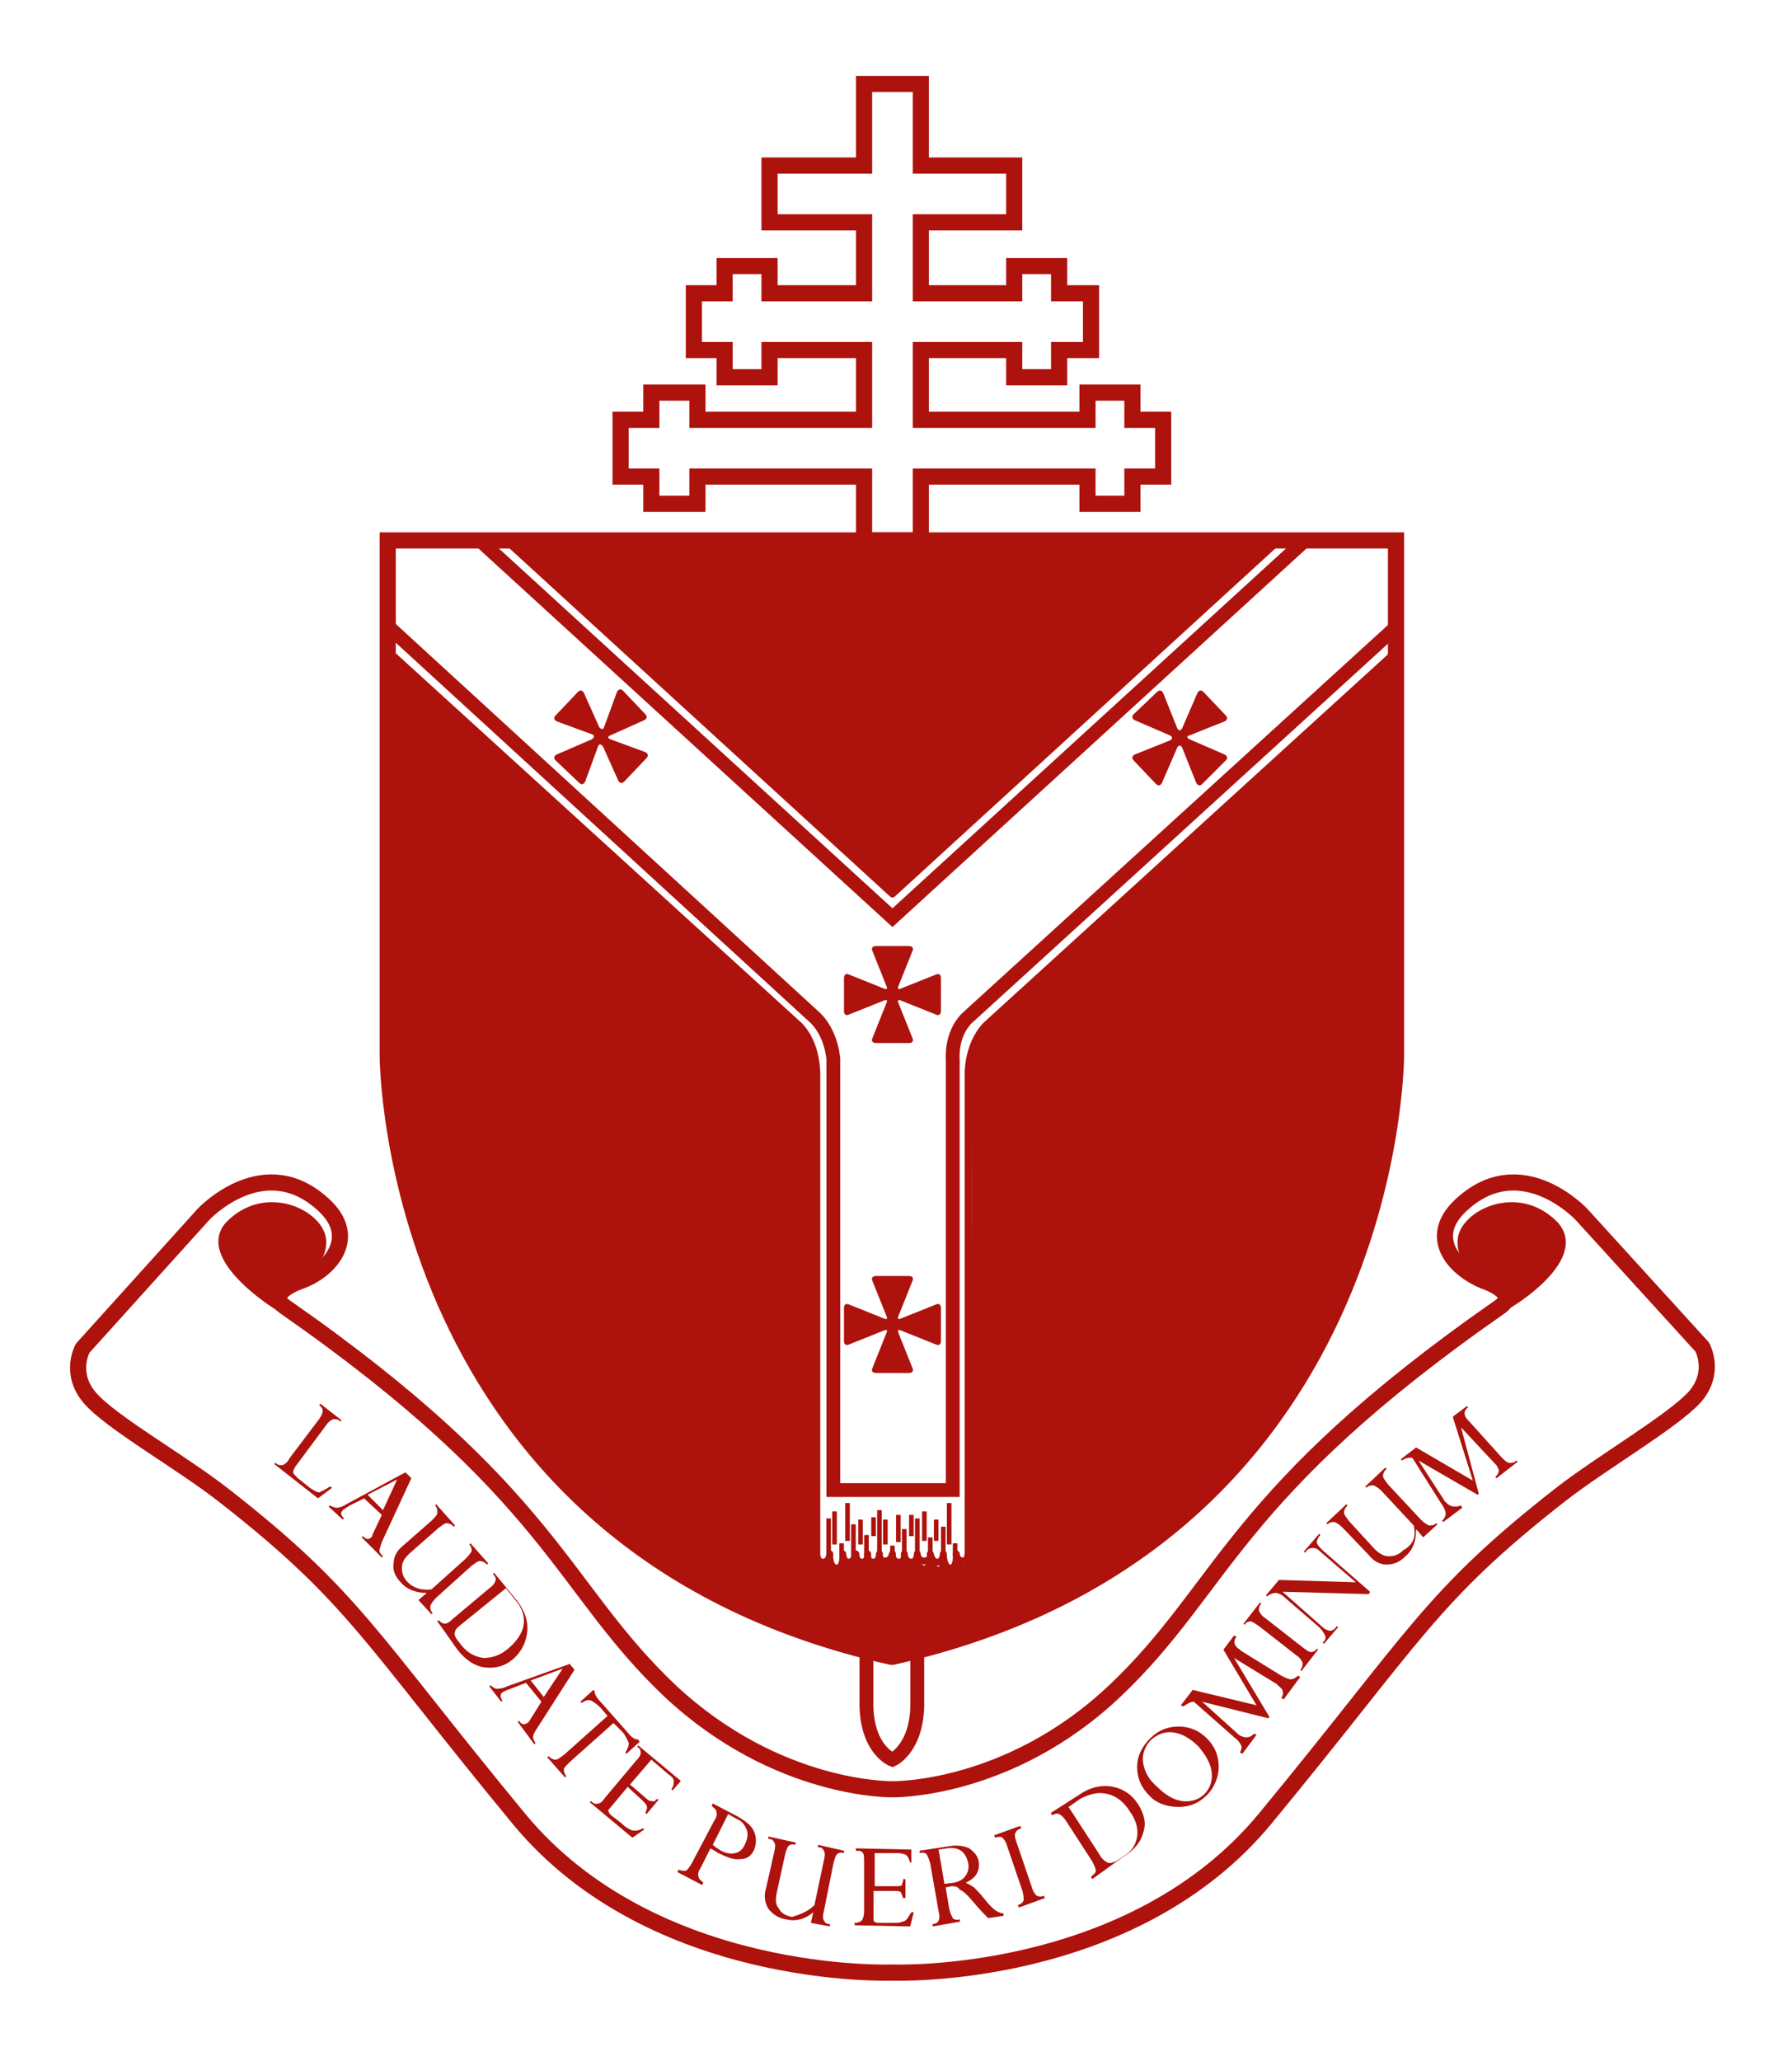 <?xml version="1.0" encoding="utf-8"?>
<!-- Generator: Adobe Illustrator 25.2.3, SVG Export Plug-In . SVG Version: 6.00 Build 0)  -->
<svg version="1.1" xmlns="http://www.w3.org/2000/svg" xmlns:xlink="http://www.w3.org/1999/xlink" x="0px" y="0px"
	 viewBox="0 0 151.6 174.3" style="enable-background:new 0 0 151.6 174.3;" xml:space="preserve">
<style type="text/css">
	.st0{fill:#AD120D;}
	.st1{fill:none;stroke:#AD120D;stroke-width:1.365;stroke-miterlimit:10;}
	.st2{fill:none;stroke:#AD120D;stroke-width:1.17;stroke-miterlimit:10;}
	.st3{fill:none;stroke:#AD120D;stroke-width:0.567;stroke-miterlimit:10;}
	
		.st4{clip-path:url(#SVGID_2_);fill:none;stroke:#AD120D;stroke-width:0.585;stroke-linecap:round;stroke-linejoin:round;stroke-miterlimit:10;}
	.st5{clip-path:url(#SVGID_2_);fill:none;stroke:#AD120D;stroke-width:1.17;stroke-miterlimit:10;}
	.st6{clip-path:url(#SVGID_2_);fill:none;stroke:#AD120D;stroke-width:0.39;stroke-miterlimit:10;}
	.st7{clip-path:url(#SVGID_2_);fill:#AD120D;}
	.st8{fill:#AD120D;stroke:#AD120D;stroke-width:0.585;stroke-miterlimit:10;}
</style>
<g id="Layer_2">
	<path class="st0" d="M82,131.6c0,0,0.4-41,0-41.8c-0.4-0.8,1.4-3.1,1.4-3.1l34.7-31.4V73l0,9.9l-0.3,10.1l-1.7,9l-2.6,7.5l-3.4,6.8
		l-5.5,7.6l-7.9,7.1l-9,5.6l-12.2,3.6l-3.3-1.1l-6.1-1.7l-8-3.9l-6-4.1l-5.8-5.5l-4.5-5.9l-4.2-7.7l-3-8.2l-1.9-9.7l0-37.2
		l13.4,12.2l13,11.8l7.1,6.4c0,0,2.7,1.9,2.7,5.3c0,3.4,0,36.3,0,36.3l0.1,4.3l0.4,0.6l0.5-0.3l0.5,0.7l0.5,0l0.2-0.5l0.5,0.1
		l0.6-0.4l0.7,0.4l0.3-0.3l0.6,0.4l0.5-0.4l0.5,0.4l0.5-0.3l0.7,0.4l0.6-0.4l0.5,0.5l0.4-0.4l0.7,0.4l0.4-0.4l0.8,0.5l0.3-0.5
		l0.6,0.7l0.7-0.3l-0.1-0.4l0.7,0.3L82,131.6z"/>
	<polygon class="st0" points="42.8,45.7 75.5,75.6 108.1,45.7 	"/>
</g>
<g id="Layer_1">
	<g>
		<polygon class="st1" points="98.4,35.5 95.8,35.5 95.8,33.2 92,33.2 92,35.5 77.9,35.5 77.9,29.6 85.8,29.6 85.8,31.9 89.6,31.9 
			89.6,29.6 92.3,29.6 92.3,24.8 89.6,24.8 89.6,22.5 85.8,22.5 85.8,24.8 77.9,24.8 77.9,18.8 85.8,18.8 85.8,14 77.9,14 77.9,7.1 
			73.1,7.1 73.1,14 65.1,14 65.1,18.8 73.1,18.8 73.1,24.8 65.1,24.8 65.1,22.5 61.3,22.5 61.3,24.8 58.7,24.8 58.7,29.6 61.3,29.6 
			61.3,31.9 65.1,31.9 65.1,29.6 73.1,29.6 73.1,35.5 59,35.5 59,33.2 55.1,33.2 55.1,35.5 52.5,35.5 52.5,40.3 55.1,40.3 
			55.1,42.6 59,42.6 59,40.3 73.1,40.3 73.1,45.7 77.9,45.7 77.9,40.3 92,40.3 92,42.6 95.8,42.6 95.8,40.3 98.4,40.3 		"/>
	</g>
	<g>
		<path class="st2" d="M77.6,139.4v4.5l0,0.4c-0.1,3.6-2.1,4.5-2.1,4.5s-2.1-0.8-2.2-4.5l0-0.4v-4.5"/>
		<path class="st3" d="M75.5,140.1c42.6-9.5,42.6-50.8,42.6-50.8V45.7H75.5h-0.2H32.8v43.6c0,0,0,41.3,42.6,50.8H75.5z"/>
	</g>
	<g>
		<defs>
			<path id="SVGID_1_" d="M75.5,45.7h-0.2H32.8v43.6c0,0,0,41.3,42.6,50.8h0.2c42.6-9.5,42.6-50.8,42.6-50.8V45.7H75.5z"/>
		</defs>
		<clipPath id="SVGID_2_">
			<use xlink:href="#SVGID_1_"  style="overflow:visible;"/>
		</clipPath>
		<path class="st4" d="M81.9,131.3V90.9c0,0-0.1-2.5,1.5-4.2L128.1,46l-9.4-9.9L75.5,75.6L32.3,36.1L22.9,46l44.7,40.7
			c1.6,1.6,1.5,4.2,1.5,4.2v40.5c0,0,0,0.7,0.5,0.7c0.6,0,0.6-0.7,0.6-0.7s-0.1,1.2,0.6,1.2c0.6,0,0.5-1.2,0.5-1.2s0,0.7,0.5,0.7
			c0.5,0,0.6-0.7,0.6-0.7s0,0.7,0.5,0.7c0.6,0,0.5-0.7,0.5-0.7s-0.1,0.7,0.5,0.7c0.5,0,0.5-0.7,0.5-0.7s-0.1,0.6,0.5,0.6
			c0.5,0,0.6-0.6,0.6-0.6s-0.1,0.7,0.6,0.7c0.5,0,0.4-0.7,0.4-0.7s0,0.7,0.6,0.7c0.5,0,0.5-0.7,0.5-0.7s0,0.6,0.6,0.6
			c0.6,0,0.5-0.6,0.5-0.6s0.1,0.7,0.6,0.7c0.5,0,0.5-0.7,0.5-0.7s0,1.2,0.6,1.2c0.6,0,0.5-1.2,0.5-1.2s0,0.6,0.6,0.6
			C81.9,132,81.9,131.3,81.9,131.3z"/>
		<path class="st5" d="M111.5,44.7l-36,32.9l-36-32.9H32v7.5l37,33.9c1.4,1.4,1.5,3.5,1.5,3.5V126h5h0.1h5V89.6c0,0-0.2-2.1,1.2-3.5
			l37.2-33.9v-7.5H111.5z"/>
		<path class="st6" d="M80.3,127.1v3.5 M79.2,128.5v1.8 M78.2,127.8v2.5 M77.1,128.1v1.8 M76,128.1v2.3 M74.9,128.5v2.1 M73.9,128.3
			v1.6 M72.8,128.5v2.1 M71.7,127.1v3.2 M70.6,127.8v2.8 M80.8,130.5v1.1 M79.8,129.1v2.5 M78.7,130v1.6 M77.6,128.4v3.2
			 M76.5,129.3v2.3 M75.5,130.7v0.9 M74.4,127.7v3.9 M73.3,129.8v1.8 M72.2,128.9v2.8 M71.2,130.5v1.1 M70.1,128.4v3.2"/>
		<path class="st7" d="M79.6,82.7c0-0.3-0.2-0.4-0.4-0.3l-3,1.2c-0.2,0.1-0.3,0-0.2-0.2l1.2-3c0.1-0.2,0-0.4-0.3-0.4h-2.8
			c-0.3,0-0.4,0.2-0.3,0.4l1.2,3c0.1,0.2,0,0.3-0.2,0.2l-3-1.2c-0.2-0.1-0.4,0-0.4,0.3v2.8c0,0.3,0.2,0.4,0.4,0.3l3-1.2
			c0.2-0.1,0.3,0,0.2,0.2l-1.2,3c-0.1,0.2,0,0.4,0.3,0.4h2.8c0.3,0,0.4-0.2,0.3-0.4l-1.2-3c-0.1-0.2,0-0.3,0.2-0.2l3,1.2
			c0.2,0.1,0.4,0,0.4-0.3V82.7z"/>
		<path class="st7" d="M79.6,110.6c0-0.3-0.2-0.4-0.4-0.3l-3,1.2c-0.2,0.1-0.3,0-0.2-0.2l1.2-3c0.1-0.2,0-0.4-0.3-0.4h-2.8
			c-0.3,0-0.4,0.2-0.3,0.4l1.2,3c0.1,0.2,0,0.3-0.2,0.2l-3-1.2c-0.2-0.1-0.4,0-0.4,0.3v2.8c0,0.3,0.2,0.4,0.4,0.3l3-1.2
			c0.2-0.1,0.3,0,0.2,0.2l-1.2,3c-0.1,0.2,0,0.4,0.3,0.4h2.8c0.3,0,0.4-0.2,0.3-0.4l-1.2-3c-0.1-0.2,0-0.3,0.2-0.2l3,1.2
			c0.2,0.1,0.4,0,0.4-0.3V110.6z"/>
		<path class="st7" d="M103.7,64.3c0.2-0.2,0.1-0.4-0.1-0.5l-3-1.3c-0.2-0.1-0.2-0.3,0-0.3l3-1.2c0.2-0.1,0.3-0.3,0.1-0.5l-1.9-2
			c-0.2-0.2-0.4-0.1-0.5,0.1l-1.3,3c-0.1,0.2-0.3,0.2-0.4,0l-1.2-3c-0.1-0.2-0.3-0.3-0.5-0.1l-2,1.9c-0.2,0.2-0.1,0.4,0.1,0.5l3,1.3
			c0.2,0.1,0.2,0.3,0,0.4l-3,1.2c-0.2,0.1-0.3,0.3-0.1,0.5l1.9,2c0.2,0.2,0.4,0.1,0.5-0.1l1.3-3c0.1-0.2,0.3-0.2,0.4,0l1.2,3
			c0.1,0.2,0.3,0.3,0.5,0.1L103.7,64.3z"/>
		<path class="st7" d="M52.7,58.4c-0.2-0.2-0.4-0.1-0.5,0.1l-1.1,3c-0.1,0.2-0.2,0.2-0.4,0l-1.3-2.9c-0.1-0.2-0.3-0.3-0.5-0.1
			l-1.9,2c-0.2,0.2-0.1,0.4,0.1,0.5l3,1.1c0.2,0.1,0.2,0.2,0,0.4l-3,1.3c-0.2,0.1-0.3,0.3-0.1,0.5l2,1.9c0.2,0.2,0.4,0.1,0.5-0.1
			l1.1-3c0.1-0.2,0.2-0.2,0.4,0l1.3,2.9c0.1,0.2,0.3,0.3,0.5,0.1l1.9-2c0.2-0.2,0.1-0.4-0.1-0.5l-3-1.1c-0.2-0.1-0.2-0.2,0-0.3
			l2.9-1.3c0.2-0.1,0.3-0.3,0.1-0.5L52.7,58.4z"/>
	</g>
	<g>
		<path class="st1" d="M75.5,166.8c0,0,20.2,0.8,31.6-13.1c12.7-15.4,13.9-18.7,24.9-27.3c3.6-2.8,9.5-6.2,11.4-8.3
			c1.8-2.1,0.6-4.2,0.6-4.2l-10.2-11.2c0,0-5.2-5.6-10.3-0.7c-2.7,2.6-0.6,5.2,2,6.3c0,0,3.1,1,1.4,2.2
			c-22.7,15.8-23.3,23.7-32.6,32.5c-9,8.5-18.8,8.3-18.8,8.3h0c0,0-9.7,0.2-18.8-8.3c-9.3-8.8-9.9-16.7-32.6-32.5
			c-1.7-1.2,1.4-2.2,1.4-2.2c2.6-1,4.7-3.7,2-6.3c-5.1-4.9-10.3,0.7-10.3,0.7L7,114c0,0-1.2,2.1,0.6,4.2c1.8,2.1,7.7,5.4,11.4,8.3
			c11,8.6,12.2,11.9,24.9,27.3C55.3,167.6,75.5,166.8,75.5,166.8L75.5,166.8z"/>
	</g>
	<g>
		<path class="st8" d="M126.7,110.8c0,0,1.7-0.8,0.3-2.2c-1.4-1.3-3.5-1.5-3.4-3.7c0.1-2.2,4.7-4.6,7.9-1.4
			C134.4,106.5,127,110.9,126.7,110.8z M24.8,111.2c0,0-2.3-1.2-0.9-2.6c1.4-1.3,3.5-1.5,3.4-3.7c-0.1-2.2-4.7-4.6-7.9-1.4
			C16.5,106.5,24.5,111.3,24.8,111.2z"/>
		<path class="st0" d="M27.9,125.7l0.2,0.1l-1.2,0.9l-3.7-2.9l0.1-0.1c0.2,0.2,0.4,0.2,0.6,0.2c0.2-0.1,0.4-0.2,0.6-0.6L27,120
			c0.2-0.3,0.3-0.5,0.3-0.7c0-0.2-0.1-0.3-0.3-0.5l0.1-0.1l1.8,1.4l-0.1,0.1c-0.2-0.2-0.4-0.2-0.6-0.2c-0.2,0.1-0.4,0.2-0.6,0.5
			L25,124c-0.1,0.2-0.2,0.3-0.2,0.5c0,0.1,0.2,0.3,0.4,0.5l1,0.8c0.3,0.2,0.6,0.4,0.8,0.4C27.2,126.1,27.5,126,27.9,125.7"/>
		<path class="st0" d="M30.6,130l0.1-0.1c0.3,0.3,0.5,0.3,0.7,0.1c0.1-0.1,0.1-0.1,0.1-0.2l0.8-1.7l-1.5-1.4l-1.2,0.6
			c-0.3,0.2-0.5,0.3-0.6,0.4c-0.2,0.2-0.2,0.4,0.1,0.7l-0.1,0.1l-1.2-1.1l0.1-0.1c0.2,0.1,0.4,0.2,0.6,0.2c0.2,0,0.5-0.1,0.8-0.3
			l5-2.7l0.5,0.5l-2.5,5.4c-0.1,0.3-0.2,0.6-0.2,0.7c0,0.2,0.1,0.3,0.3,0.5l-0.1,0.1L30.6,130z M31.1,126.4l1.3,1.3l1.2-2.6
			L31.1,126.4z"/>
		<path class="st0" d="M36.5,134.4l2.9-2.6c0.3-0.3,0.4-0.5,0.5-0.6c0-0.2,0-0.4-0.2-0.6l0.1-0.1l1.5,1.7l-0.1,0.1
			c-0.2-0.2-0.4-0.3-0.6-0.3c-0.2,0-0.4,0.2-0.7,0.4l-3,2.7c-0.3,0.3-0.4,0.5-0.5,0.7c0,0.2,0,0.4,0.2,0.6l-0.1,0.1l-1.1-1.2
			l0.7-0.6c-0.9,0-1.7-0.3-2.2-0.9c-0.5-0.5-0.7-1.1-0.6-1.6c0-0.6,0.3-1.1,0.8-1.5l2.4-2.1c0.3-0.3,0.5-0.5,0.5-0.7
			c0-0.2,0-0.4-0.2-0.6l0.1-0.1l1.6,1.8l-0.1,0.1c-0.2-0.2-0.4-0.3-0.6-0.3c-0.2,0-0.4,0.2-0.7,0.4l-2.5,2.2
			c-0.4,0.4-0.6,0.7-0.6,1.2c0,0.4,0.1,0.8,0.5,1.2C35,134.3,35.7,134.5,36.5,134.4"/>
		<path class="st0" d="M37,137.1l0.1-0.1c0.2,0.2,0.4,0.3,0.5,0.3c0.2,0,0.4-0.1,0.7-0.4l3.1-2.6c0.3-0.2,0.5-0.5,0.5-0.6
			c0.1-0.2,0-0.4-0.2-0.6l0.1-0.1l1.9,2.3c0.7,0.9,1,1.8,0.9,2.7c-0.1,0.9-0.5,1.7-1.2,2.3c-0.7,0.6-1.5,0.8-2.4,0.7
			c-0.8-0.1-1.6-0.6-2.3-1.5L37,137.1z M43.6,135.3l-0.8-1l-3.7,3c-0.4,0.3-0.6,0.5-0.6,0.7c-0.1,0.2,0,0.4,0.2,0.7l0.4,0.5
			c0.5,0.6,1.1,0.9,1.8,1c0.7,0,1.4-0.2,2.1-0.8c0.7-0.6,1.2-1.3,1.3-2C44.4,136.7,44.2,136,43.6,135.3"/>
		<path class="st0" d="M43.8,145.6l0.1-0.1c0.2,0.3,0.4,0.4,0.7,0.2c0.1,0,0.1-0.1,0.2-0.2l1-1.6l-1.3-1.6l-1.3,0.5
			c-0.3,0.1-0.5,0.2-0.7,0.3c-0.2,0.2-0.2,0.4,0,0.7l-0.1,0.1l-1-1.3l0.1-0.1c0.2,0.2,0.4,0.3,0.5,0.3c0.2,0,0.5,0,0.9-0.2l5.3-1.9
			l0.4,0.5l-3.2,5c-0.2,0.3-0.3,0.5-0.3,0.7c0,0.2,0.1,0.3,0.2,0.5l-0.1,0.1L43.8,145.6z M44.9,142.1l1.1,1.4l1.6-2.4L44.9,142.1z"
			/>
		<path class="st0" d="M52.6,146.4l-0.7-0.7l-3.7,3.3c-0.3,0.3-0.5,0.5-0.5,0.6c0,0.2,0,0.3,0.2,0.6l-0.1,0.1l-1.5-1.7l0.1-0.1
			c0.2,0.2,0.4,0.3,0.6,0.3c0.2,0,0.4-0.2,0.7-0.4l3.7-3.3l-0.6-0.7c-0.3-0.3-0.6-0.5-0.8-0.6c-0.2-0.1-0.5,0-0.8,0.2l-0.1-0.1
			l1.1-1l0.1,0.1c0,0.2,0.1,0.5,0.5,0.9l2.3,2.6c0.3,0.4,0.6,0.6,0.9,0.6l0.1,0.2l-1.1,1l-0.1-0.1c0.2-0.3,0.3-0.6,0.3-0.8
			C53,147,52.9,146.7,52.6,146.4"/>
		<path class="st0" d="M55.6,152.1l0.1,0.1l-1,1.2l-0.1-0.1c0.1-0.3,0.2-0.4,0.1-0.6c0-0.1-0.2-0.3-0.4-0.5l-1.2-1.1l-1.5,1.8
			c-0.1,0.1-0.2,0.2-0.1,0.3c0,0.1,0.1,0.2,0.2,0.3l0.9,0.7c0.3,0.3,0.5,0.4,0.7,0.5c0.1,0.1,0.3,0.1,0.5,0.1c0.2,0,0.4-0.1,0.6-0.2
			l0.1,0.1l-1,0.7l-3.6-3l0.1-0.1c0.2,0.2,0.4,0.3,0.6,0.2c0.2,0,0.4-0.2,0.6-0.5l2.6-3.1c0.3-0.3,0.4-0.5,0.4-0.7
			c0-0.2-0.1-0.4-0.3-0.5l0.1-0.1l3.6,3l-0.7,0.8l-0.1-0.1c0.2-0.3,0.2-0.5,0.2-0.7c0-0.2-0.2-0.4-0.5-0.6l-1.4-1.2l-1.8,2.1
			l1.4,1.2c0.2,0.2,0.3,0.2,0.5,0.2C55.3,152.4,55.4,152.3,55.6,152.1"/>
		<path class="st0" d="M60.3,152.5l2.1,1.1c0.7,0.4,1.2,0.8,1.4,1.3c0.2,0.5,0.2,1,0,1.5c-0.2,0.5-0.6,0.8-1.1,0.8
			c-0.5,0.1-1.1-0.1-1.7-0.4c-0.3-0.1-0.5-0.3-0.9-0.5l-0.8,1.6c-0.2,0.3-0.3,0.6-0.2,0.8c0,0.2,0.2,0.3,0.4,0.5l-0.1,0.2l-2.1-1.1
			l0.1-0.2c0.2,0.1,0.5,0.1,0.6,0.1c0.2-0.1,0.3-0.3,0.5-0.6l1.9-3.6c0.2-0.3,0.3-0.6,0.2-0.8c0-0.2-0.2-0.3-0.4-0.5L60.3,152.5z
			 M62.3,153.8l-0.7-0.4l-1.3,2.6c0.2,0.2,0.4,0.3,0.7,0.5c0.4,0.2,0.8,0.3,1.2,0.2c0.4-0.1,0.6-0.3,0.8-0.7
			c0.2-0.4,0.3-0.8,0.2-1.2C63,154.3,62.8,154,62.3,153.8"/>
		<path class="st0" d="M68.9,161.1l0.8-3.8c0.1-0.4,0.1-0.6,0-0.8c-0.1-0.2-0.2-0.3-0.5-0.3l0-0.2l2.2,0.5l0,0.2
			c-0.3-0.1-0.5,0-0.6,0.1c-0.1,0.1-0.2,0.4-0.3,0.8l-0.8,4c-0.1,0.4-0.1,0.6,0,0.8s0.2,0.3,0.5,0.3l0,0.2l-1.6-0.3l0.2-0.9
			c-0.7,0.6-1.5,0.8-2.3,0.6c-0.7-0.1-1.2-0.5-1.5-0.9c-0.3-0.5-0.4-1.1-0.2-1.7l0.7-3.1c0.1-0.4,0.1-0.7,0-0.8
			c-0.1-0.2-0.2-0.3-0.5-0.3l0-0.2l2.3,0.5l0,0.2c-0.3-0.1-0.5,0-0.6,0.1c-0.1,0.1-0.2,0.4-0.3,0.8l-0.7,3.2c-0.1,0.5-0.1,1,0.2,1.3
			c0.2,0.4,0.6,0.6,1.1,0.7C67.6,161.9,68.3,161.7,68.9,161.1"/>
		<path class="st0" d="M76.4,158.9l0.2,0l0,1.6l-0.2,0c-0.1-0.3-0.2-0.5-0.2-0.5c-0.1-0.1-0.3-0.1-0.7-0.1l-1.6,0l0,2.3
			c0,0.2,0,0.3,0.1,0.3c0.1,0.1,0.2,0.1,0.4,0.1l1.1,0c0.4,0,0.7,0,0.8-0.1c0.2,0,0.3-0.1,0.4-0.2c0.1-0.1,0.2-0.3,0.4-0.6l0.2,0
			l-0.3,1.2l-4.7-0.1l0-0.2c0.3,0,0.5-0.1,0.6-0.2c0.1-0.1,0.2-0.4,0.2-0.8l0-4.1c0-0.4,0-0.7-0.1-0.8c-0.1-0.2-0.3-0.2-0.6-0.2
			l0-0.2l4.7,0.1l0,1.1l-0.1,0c-0.1-0.3-0.2-0.5-0.3-0.6c-0.1-0.1-0.4-0.2-0.8-0.2l-1.9,0l0,2.8l1.8,0c0.2,0,0.4,0,0.5-0.1
			C76.3,159.3,76.4,159.2,76.4,158.9"/>
		<path class="st0" d="M80.5,159.5l-0.5,0.1l0.3,1.8c0.1,0.4,0.2,0.6,0.3,0.8c0.1,0.1,0.3,0.2,0.6,0.1l0,0.2l-2.3,0.4l0-0.2
			c0.3,0,0.5-0.2,0.5-0.3c0.1-0.2,0.1-0.4,0-0.8l-0.7-4c-0.1-0.4-0.2-0.6-0.3-0.8c-0.1-0.1-0.3-0.2-0.6-0.1l0-0.2l2.6-0.4
			c0.6-0.1,1.2,0,1.6,0.2c0.4,0.3,0.7,0.6,0.8,1.1c0.1,0.8-0.2,1.4-1.1,1.8c0.2,0.1,0.4,0.2,0.7,0.4c0.2,0.2,0.5,0.5,0.9,1
			c0.4,0.5,0.7,0.8,1,1c0.2,0.1,0.4,0.2,0.6,0.2l0,0.2l-1.3,0.2c-0.3-0.3-0.7-0.7-1.2-1.3c-0.5-0.6-0.9-1-1.2-1.1
			C81,159.5,80.8,159.5,80.5,159.5 M80.1,156.3l-0.7,0.1l0.5,2.9l0.8-0.1c0.5-0.1,0.8-0.3,1-0.6c0.2-0.3,0.3-0.7,0.2-1.1
			c-0.1-0.4-0.3-0.8-0.6-1C81,156.3,80.6,156.2,80.1,156.3"/>
		<path class="st0" d="M86.3,154.4l0.1,0.2c-0.3,0.1-0.4,0.2-0.5,0.4c-0.1,0.2,0,0.5,0.1,0.8l1.3,3.8c0.1,0.4,0.3,0.6,0.4,0.7
			c0.2,0.1,0.4,0.1,0.6,0l0.1,0.2l-2.2,0.8l-0.1-0.2c0.3-0.1,0.4-0.2,0.5-0.4c0-0.2,0-0.4-0.1-0.8l-1.3-3.8
			c-0.1-0.4-0.3-0.6-0.4-0.7c-0.1-0.1-0.4-0.1-0.6,0l-0.1-0.2L86.3,154.4z"/>
		<path class="st0" d="M92.4,158.9l-0.1-0.2c0.2-0.2,0.4-0.3,0.4-0.5c0-0.2-0.1-0.4-0.3-0.8l-2.2-3.4c-0.2-0.3-0.4-0.5-0.6-0.6
			c-0.2-0.1-0.4,0-0.6,0.1l-0.1-0.2l2.5-1.6c0.9-0.6,1.9-0.8,2.8-0.6c0.9,0.2,1.6,0.7,2.1,1.5c0.5,0.8,0.7,1.6,0.4,2.4
			c-0.2,0.8-0.8,1.5-1.8,2.1L92.4,158.9z M91.4,152.1l-1,0.7l2.6,4c0.2,0.4,0.5,0.6,0.7,0.7c0.2,0.1,0.4,0,0.7-0.1l0.6-0.4
			c0.7-0.4,1.1-1,1.2-1.7c0.1-0.7-0.1-1.4-0.6-2.1c-0.5-0.8-1.1-1.3-1.9-1.5C92.9,151.5,92.2,151.7,91.4,152.1"/>
		<path class="st0" d="M97.2,151.8c-0.7-0.7-1-1.5-1-2.4c0-0.9,0.4-1.7,1.1-2.4c0.7-0.7,1.5-1,2.4-1c0.9,0,1.7,0.3,2.4,1
			c0.7,0.7,1,1.5,1,2.4c0,0.9-0.4,1.8-1,2.4c-0.7,0.7-1.5,1-2.4,1S97.8,152.5,97.2,151.8 M97.9,151.1c0.7,0.7,1.4,1.1,2.1,1.2
			c0.7,0.1,1.4-0.1,1.9-0.6c0.5-0.5,0.7-1.2,0.6-1.9c-0.1-0.7-0.5-1.4-1.1-2.1c-0.7-0.7-1.4-1.1-2.1-1.2c-0.7-0.1-1.3,0.1-1.9,0.6
			c-0.5,0.5-0.8,1.2-0.7,1.9C96.8,149.8,97.2,150.5,97.9,151.1"/>
		<path class="st0" d="M103.5,139.5l0.9-1.2l0.2,0.1c-0.3,0.4-0.2,0.8,0.3,1.1c0,0,0.1,0.1,0.1,0.1l3.4,2.1c0.4,0.2,0.6,0.3,0.8,0.3
			c0.2,0,0.4-0.1,0.6-0.3l0.2,0.1l-1.4,1.9l-0.2-0.1c0.1-0.2,0.2-0.4,0.1-0.6c0-0.2-0.2-0.3-0.4-0.5c0,0-0.1-0.1-0.1-0.1l-3.6-2.2
			l3,5l-0.1,0.1l-5.6-1.4l3,2.7c0,0,0.1,0.1,0.1,0.1c0.5,0.3,0.9,0.3,1.3-0.1l0.2,0.1l-1.2,1.6l-0.2-0.1c0.1-0.2,0.2-0.5,0.1-0.6
			c-0.1-0.2-0.2-0.4-0.6-0.7l-3.4-3c-0.3,0-0.6,0.2-0.9,0.4l-0.2-0.1l1-1.3l5.4,1.3L103.5,139.5z"/>
		<path class="st0" d="M106.6,135.5l0.1,0.1c-0.2,0.2-0.2,0.4-0.2,0.6c0.1,0.2,0.2,0.4,0.5,0.6l3.2,2.5c0.3,0.2,0.5,0.4,0.7,0.4
			c0.2,0,0.4-0.1,0.5-0.3l0.1,0.1l-1.4,1.8l-0.1-0.1c0.2-0.2,0.2-0.4,0.2-0.6c-0.1-0.2-0.2-0.4-0.5-0.6l-3.2-2.5
			c-0.3-0.2-0.6-0.4-0.7-0.4c-0.2,0-0.4,0.1-0.5,0.3l-0.1-0.1L106.6,135.5z"/>
		<path class="st0" d="M110.4,131.3l-0.1-0.1l1.3-1.5l0.1,0.1c-0.2,0.2-0.3,0.5-0.3,0.6c0,0.2,0.2,0.4,0.5,0.7l4,3.5l-0.1,0.2
			l-7.3-0.2l3.4,3c0.2,0.2,0.5,0.3,0.6,0.3c0.2,0,0.4-0.1,0.6-0.4l0.1,0.1L112,139l-0.1-0.1c0.2-0.2,0.3-0.4,0.2-0.6
			c-0.1-0.2-0.2-0.4-0.5-0.7l-2.9-2.5c-0.3-0.3-0.6-0.4-0.8-0.4c-0.2,0-0.5,0.1-0.7,0.3l-0.1-0.1l1.1-1.3l6.5,0.2l-2.9-2.5
			c-0.3-0.3-0.5-0.4-0.7-0.4C110.8,130.9,110.6,131,110.4,131.3"/>
		<path class="st0" d="M119.6,129l-2.7-2.9c-0.3-0.3-0.5-0.4-0.7-0.5c-0.2,0-0.4,0-0.6,0.2l-0.1-0.1l1.7-1.6l0.1,0.1
			c-0.2,0.2-0.3,0.4-0.3,0.6c0,0.2,0.2,0.4,0.4,0.7l2.8,3c0.3,0.3,0.5,0.4,0.7,0.5c0.2,0,0.4,0,0.6-0.2l0.1,0.1l-1.2,1.1l-0.6-0.7
			c0,0.9-0.2,1.7-0.9,2.3c-0.5,0.5-1,0.7-1.6,0.7c-0.6,0-1.1-0.3-1.5-0.8l-2.2-2.3c-0.3-0.3-0.5-0.4-0.7-0.5c-0.2,0-0.4,0-0.6,0.2
			l-0.1-0.1l1.7-1.6l0.1,0.1c-0.2,0.2-0.3,0.4-0.3,0.6c0,0.2,0.2,0.4,0.4,0.7l2.2,2.4c0.4,0.4,0.8,0.6,1.2,0.6
			c0.4,0,0.8-0.1,1.2-0.5C119.6,130.6,119.8,129.9,119.6,129"/>
		<path class="st0" d="M122.9,119.8l1.2-0.9l0.1,0.1c-0.4,0.3-0.4,0.7,0,1.1c0,0,0.1,0.1,0.1,0.1l2.7,3c0.3,0.3,0.5,0.5,0.7,0.5
			c0.2,0,0.4,0,0.6-0.2l0.1,0.1l-1.8,1.4l-0.1-0.1c0.2-0.2,0.3-0.4,0.3-0.5c0-0.2-0.1-0.3-0.2-0.5c0,0-0.1-0.1-0.1-0.1l-2.9-3.1
			l1.5,5.6l-0.1,0.1l-5-2.9l2.2,3.4c0,0.1,0.1,0.1,0.1,0.1c0.3,0.4,0.8,0.5,1.3,0.3l0.1,0.2l-1.6,1.2l-0.1-0.1
			c0.2-0.2,0.3-0.4,0.3-0.6c0-0.2-0.1-0.5-0.4-0.9l-2.4-3.8c-0.3-0.1-0.6,0-0.9,0.2l-0.1-0.1l1.3-1l4.8,2.8L122.9,119.8z"/>
		<path class="st1" d="M75.5,140.1c42.6-9.5,42.6-50.8,42.6-50.8V45.7H75.5h-0.2H32.8v43.6c0,0,0,41.3,42.6,50.8H75.5z"/>
	</g>
</g>
</svg>
